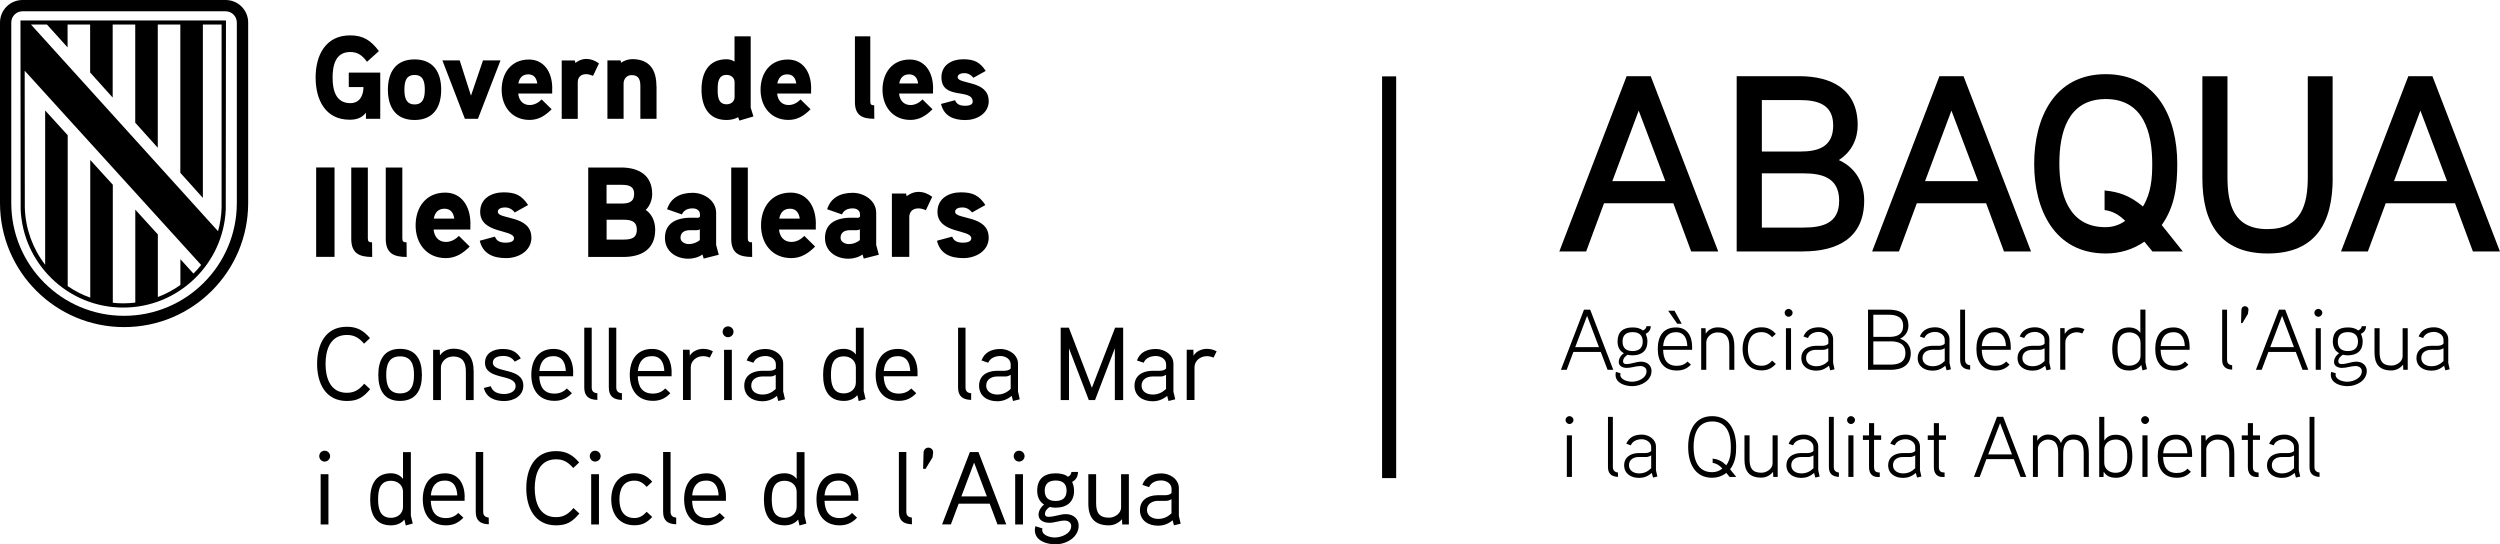 <?xml version="1.0" encoding="UTF-8"?><svg id="Capa_2" xmlns="http://www.w3.org/2000/svg" viewBox="0 0 372.52 81.13"><g id="Capa_1-2"><rect x="205.94" y="11.38" width="2.1" height="59.86"/><path d="M256.04,37.47h-4.04l-2.66-7.18h-10.33l-2.66,7.18h-4l10.03-26.12h3.59l10.06,26.12ZM248.15,26.99l-3.97-10.51-3.93,10.51h7.89Z"/><path d="M268.7,37.47h-9.92V11.35h9.28c4.9,0,8.75,1.98,8.75,7.3,0,1.95-.82,3.93-2.81,5.2,2.66,1.2,3.78,3.59,3.78,6.02,0,5.58-3.97,7.59-9.09,7.59ZM268.1,14.91h-5.57v7.67h5.69c2.69,0,4.94-.67,4.94-3.89s-2.43-3.78-5.05-3.78ZM268.7,25.83h-6.17v8.08h6.17c2.77,0,5.35-.56,5.35-4s-2.54-4.08-5.35-4.08Z"/><path d="M302.65,37.47h-4.04l-2.66-7.18h-10.33l-2.66,7.18h-4l10.03-26.12h3.59l10.06,26.12ZM294.75,26.99l-3.97-10.51-3.93,10.51h7.89Z"/><path d="M322.12,33.54l3.14,3.93h-4.53l-1.2-1.46c-1.8,1.23-3.74,1.76-5.76,1.76-7.67,0-10.66-6.58-10.66-13.36s2.96-13.36,10.66-13.36,10.66,6.58,10.66,13.36c0,3.25-.34,6.36-2.32,9.13ZM313.78,14.76c-5.72,0-6.92,5.09-6.92,9.62s1.38,9.47,6.85,9.47c1.01,0,2.02-.26,2.96-.94-.94-.94-1.91-1.46-3.07-1.61v-2.92c2.24.22,3.82.82,5.72,2.39,1.24-2.06,1.38-4.26,1.38-6.36,0-4.49-1.2-9.65-6.92-9.65Z"/><path d="M347.59,26.55c0,6.66-2.54,11.22-9.69,11.22s-9.73-4.64-9.73-11.22v-15.19h3.74v15c0,4.08.9,7.78,5.95,7.78s6.02-3.63,6.02-7.78v-15h3.7v15.19Z"/><path d="M372.52,37.47h-4.04l-2.66-7.18h-10.33l-2.66,7.18h-4l10.03-26.12h3.59l10.06,26.12ZM364.63,26.99l-3.97-10.51-3.93,10.51h7.89Z"/><path d="M240.39,55.1h-.85l-1.01-2.66h-4.08l-1,2.66h-.86l3.44-8.96h.92l3.44,8.96ZM238.26,51.73l-1.77-4.67-1.77,4.67h3.54Z"/><path d="M243.25,52.95c-.24,0-.44-.03-.72-.09-.35.22-.68.55-.68.97,0,.36.26.42.5.42.75,0,1.45-.36,2.19-.36.86,0,1.55.53,1.55,1.39,0,1.41-1.51,2.26-2.86,2.26-1.13,0-2.5-.47-2.5-1.69,0-.14.01-.3.06-.44l.68.21c-.01.08-.03.14-.03.23,0,.72,1.08,1.03,1.73,1.03.9,0,2.18-.51,2.18-1.58,0-.53-.5-.76-.92-.76-.69,0-1.33.28-2.01.28-.63,0-1.21-.27-1.21-.88,0-.45.24-.94.76-1.31-.73-.4-.94-1.08-.94-1.75,0-1.41.82-2.09,2.22-2.09.55,0,1.1.08,1.55.45.33-.13.5-.33.54-.63h.65c-.03.46-.22.88-.77,1.13.19.44.26.8.26,1.14,0,1.39-.85,2.07-2.25,2.07ZM243.28,49.49c-.94,0-1.51.42-1.51,1.4s.55,1.42,1.5,1.42,1.51-.46,1.51-1.42-.58-1.4-1.5-1.4Z"/><path d="M252.14,52.12h-4.32c.03,1.4.55,2.39,2.04,2.39.68,0,1.19-.21,1.59-.64l.51.46c-.55.59-1.21.88-2.1.88-1.99,0-2.84-1.35-2.84-3.21s.78-3.21,2.73-3.21c1.62,0,2.39,1.24,2.39,2.89v.44ZM251.42,51.57c-.04-1.13-.46-2.07-1.69-2.07s-1.81.82-1.91,2.07h3.61ZM250.59,48.24h-.67l-1.35-1.94h.94l1.08,1.94Z"/><path d="M258.44,55.1h-.76v-3.5c0-1.18-.37-2.07-1.77-2.07-.95,0-1.66.76-1.66,1.48v4.09h-.76v-6.2h.65l.03.82c.42-.68,1.16-.94,1.76-.94,1.8,0,2.5,1.1,2.5,2.8v3.52Z"/><path d="M264.07,50.25c-.44-.46-.88-.76-1.59-.76-1.57,0-2.03,1.24-2.03,2.51s.46,2.5,2.03,2.5c.71,0,1.15-.29,1.59-.76l.54.49c-.63.67-1.18.96-2.13.96-1.89,0-2.82-1.41-2.82-3.2s.94-3.22,2.82-3.22c.95,0,1.51.32,2.13.98l-.54.49Z"/><path d="M266.51,47.2c-.32,0-.58-.27-.58-.59s.26-.58.58-.58.6.26.6.58-.27.59-.6.59ZM266.88,55.1h-.76v-6.2h.76v6.2Z"/><path d="M273.36,55.03l-.64.15-.19-.69c-.63.54-1.21.74-1.9.74-1.22,0-2.22-.64-2.22-1.89,0-1.13.87-1.78,2.12-1.81.13-.01.96,0,.96,0,.32-.01.68-.03.95-.32v-.59c0-.73-.77-1.16-1.41-1.16s-1.35.24-1.63.91l-.67-.23c.4-.98,1.22-1.37,2.32-1.37,1.04,0,2.1.71,2.1,1.78v3.53l.21.94ZM272.43,51.89c-.41.22-.56.24-.86.24h-1c-.73,0-1.45.36-1.45,1.22s.78,1.22,1.5,1.22,1.27-.24,1.81-.77v-1.91Z"/><path d="M281.66,55.1h-3.31v-8.96h3.08c1.66,0,2.94.64,2.94,2.39,0,.72-.33,1.48-1.24,1.94,1.14.4,1.59,1.26,1.59,2.16,0,1.83-1.33,2.48-3.05,2.48ZM281.44,46.9h-2.3v3.3h2.36c1.12,0,2.08-.31,2.08-1.66s-1.07-1.64-2.14-1.64ZM281.66,50.87h-2.52v3.46h2.52c1.14,0,2.26-.28,2.26-1.72s-1.09-1.75-2.26-1.75Z"/><path d="M290.7,55.03l-.64.15-.19-.69c-.63.54-1.21.74-1.9.74-1.22,0-2.22-.64-2.22-1.89,0-1.13.87-1.78,2.12-1.81.13-.01.96,0,.96,0,.32-.01.68-.03.95-.32v-.59c0-.73-.77-1.16-1.41-1.16s-1.35.24-1.63.91l-.67-.23c.4-.98,1.22-1.37,2.32-1.37,1.04,0,2.1.71,2.1,1.78v3.53l.21.94ZM289.78,51.89c-.41.22-.56.24-.86.24h-1c-.73,0-1.45.36-1.45,1.22s.78,1.22,1.5,1.22,1.27-.24,1.81-.77v-1.91Z"/><path d="M293.57,55.08c-1-.04-1.49-.51-1.49-1.46v-7.48h.73v7.48c0,.38.17.74.76.81v.66Z"/><path d="M299.62,52.12h-4.32c.03,1.4.55,2.39,2.04,2.39.68,0,1.19-.21,1.59-.64l.51.46c-.55.59-1.21.88-2.1.88-1.99,0-2.84-1.35-2.84-3.21s.78-3.21,2.73-3.21c1.62,0,2.39,1.24,2.39,2.89v.44ZM298.9,51.57c-.04-1.13-.46-2.07-1.69-2.07s-1.81.82-1.91,2.07h3.61Z"/><path d="M305.58,55.03l-.64.15-.19-.69c-.63.54-1.21.74-1.9.74-1.22,0-2.22-.64-2.22-1.89,0-1.13.87-1.78,2.12-1.81.13-.01.96,0,.96,0,.32-.01.68-.03.95-.32v-.59c0-.73-.77-1.16-1.41-1.16s-1.35.24-1.63.91l-.67-.23c.4-.98,1.22-1.37,2.32-1.37,1.04,0,2.1.71,2.1,1.78v3.53l.21.94ZM304.66,51.89c-.41.22-.56.24-.86.24h-1c-.73,0-1.45.36-1.45,1.22s.78,1.22,1.5,1.22,1.27-.24,1.81-.77v-1.91Z"/><path d="M310.29,49.69c-.26-.1-.55-.18-.83-.18-.9,0-1.71.65-1.71,1.5v4.08h-.76v-6.2h.65l.03.87c.4-.71,1.14-.97,1.78-.97.41,0,.78.09,1.15.27l-.32.63Z"/><path d="M319.25,55.2l-.18-.82c-.46.62-1.15.83-1.8.83-1.96,0-2.53-1.45-2.53-3.22s.62-3.2,2.55-3.2c.53,0,1.25.21,1.64.82v-3.48h.76v7.88s.22.98.22,1l-.67.18ZM318.95,51.03c0-.92-.74-1.5-1.64-1.5-1.58,0-1.78,1.32-1.78,2.48s.21,2.48,1.77,2.48c.88,0,1.66-.57,1.66-1.5v-1.95Z"/><path d="M326.27,52.12h-4.32c.03,1.4.55,2.39,2.04,2.39.68,0,1.19-.21,1.59-.64l.51.46c-.55.59-1.21.88-2.1.88-1.99,0-2.84-1.35-2.84-3.21s.78-3.21,2.73-3.21c1.62,0,2.39,1.24,2.39,2.89v.44ZM325.55,51.57c-.04-1.13-.46-2.07-1.69-2.07s-1.81.82-1.91,2.07h3.61Z"/><path d="M332.61,55.08c-1-.04-1.49-.51-1.49-1.46v-7.48h.73v7.48c0,.38.17.74.76.81v.66Z"/><path d="M334.97,46.75l-.83,1.39h-.21s.06-1.99.06-1.99c0-.3.24-.53.51-.53.29,0,.56.23.54.53l-.08.6Z"/><path d="M343.95,55.1h-.85l-1.01-2.66h-4.08l-1,2.66h-.86l3.44-8.96h.92l3.44,8.96ZM341.82,51.73l-1.77-4.67-1.77,4.67h3.54Z"/><path d="M345.44,47.2c-.32,0-.58-.27-.58-.59s.26-.58.58-.58.6.26.6.58-.27.59-.6.59ZM345.82,55.1h-.76v-6.2h.76v6.2Z"/><path d="M349.83,52.95c-.24,0-.44-.03-.72-.09-.35.22-.68.55-.68.97,0,.36.26.42.5.42.74,0,1.45-.36,2.19-.36.86,0,1.55.53,1.55,1.39,0,1.41-1.51,2.26-2.86,2.26-1.13,0-2.5-.47-2.5-1.69,0-.14.01-.3.06-.44l.68.21c-.01.08-.03.14-.03.23,0,.72,1.08,1.03,1.73,1.03.9,0,2.18-.51,2.18-1.58,0-.53-.5-.76-.92-.76-.69,0-1.33.28-2.01.28-.63,0-1.21-.27-1.21-.88,0-.45.24-.94.76-1.31-.73-.4-.94-1.08-.94-1.75,0-1.41.82-2.09,2.22-2.09.55,0,1.1.08,1.55.45.33-.13.5-.33.54-.63h.65c-.03.46-.22.88-.77,1.13.19.44.26.8.26,1.14,0,1.39-.85,2.07-2.25,2.07ZM349.86,49.49c-.94,0-1.51.42-1.51,1.4s.55,1.42,1.5,1.42,1.51-.46,1.51-1.42-.58-1.4-1.5-1.4Z"/><path d="M358.76,55.1h-.65l-.03-.76c-.53.64-1.18.86-1.76.86-1.78,0-2.5-.95-2.5-2.68v-3.62h.76v3.58c0,1.21.35,1.99,1.76,1.99.72,0,1.67-.53,1.67-1.4v-4.17h.76v6.2Z"/><path d="M365.02,55.03l-.64.15-.19-.69c-.63.54-1.21.74-1.9.74-1.22,0-2.22-.64-2.22-1.89,0-1.13.87-1.78,2.12-1.81.13-.01.96,0,.96,0,.32-.01.68-.03.95-.32v-.59c0-.73-.77-1.16-1.41-1.16s-1.35.24-1.63.91l-.67-.23c.4-.98,1.22-1.37,2.32-1.37,1.04,0,2.1.71,2.1,1.78v3.53l.21.94ZM364.1,51.89c-.41.22-.56.24-.86.24h-1c-.73,0-1.45.36-1.45,1.22s.78,1.22,1.5,1.22,1.27-.24,1.81-.77v-1.91Z"/><path d="M233.86,63.18c-.32,0-.58-.27-.58-.59s.26-.58.58-.58.6.26.6.58-.27.59-.6.59ZM234.23,71.07h-.76v-6.2h.76v6.2Z"/><path d="M241.09,71.06c-1-.04-1.49-.51-1.49-1.46v-7.48h.73v7.48c0,.38.17.74.76.81v.65Z"/><path d="M246.96,71.01l-.64.15-.19-.69c-.63.54-1.21.74-1.9.74-1.22,0-2.22-.64-2.22-1.89,0-1.13.87-1.78,2.12-1.81.13-.01.96,0,.96,0,.32-.01.68-.03.95-.32v-.59c0-.73-.77-1.15-1.41-1.15s-1.35.24-1.63.91l-.67-.23c.4-.98,1.22-1.37,2.32-1.37,1.04,0,2.1.71,2.1,1.78v3.53l.21.94ZM246.04,67.86c-.41.22-.56.24-.86.24h-1c-.73,0-1.45.36-1.45,1.22s.78,1.22,1.5,1.22,1.27-.24,1.81-.77v-1.91Z"/><path d="M257.8,69.93l.92,1.14h-.99l-.49-.6c-.67.5-1.39.72-2.12.72-2.64,0-3.57-2.27-3.57-4.59s.92-4.59,3.57-4.59,3.58,2.26,3.58,4.59c0,1.19-.13,2.32-.91,3.34ZM255.14,62.8c-2.28,0-2.78,2.03-2.78,3.79s.53,3.77,2.76,3.77c.51,0,1.04-.15,1.53-.54-.45-.5-.89-.76-1.45-.85v-.64c.78.09,1.36.36,2.03,1,.63-.9.68-1.85.68-2.73,0-1.75-.49-3.8-2.76-3.8Z"/><path d="M264.88,71.07h-.65l-.03-.76c-.53.64-1.18.86-1.76.86-1.78,0-2.5-.95-2.5-2.68v-3.62h.76v3.58c0,1.21.35,1.99,1.76,1.99.72,0,1.67-.53,1.67-1.4v-4.17h.76v6.2Z"/><path d="M271.14,71.01l-.64.15-.19-.69c-.63.54-1.21.74-1.9.74-1.22,0-2.22-.64-2.22-1.89,0-1.13.87-1.78,2.12-1.81.13-.01.96,0,.96,0,.32-.01.68-.03.95-.32v-.59c0-.73-.77-1.15-1.41-1.15s-1.35.24-1.63.91l-.67-.23c.4-.98,1.22-1.37,2.32-1.37,1.04,0,2.1.71,2.1,1.78v3.53l.21.94ZM270.22,67.86c-.41.22-.56.24-.86.24h-1c-.73,0-1.45.36-1.45,1.22s.78,1.22,1.5,1.22,1.27-.24,1.81-.77v-1.91Z"/><path d="M274.01,71.06c-1-.04-1.49-.51-1.49-1.46v-7.48h.73v7.48c0,.38.17.74.76.81v.65Z"/><path d="M275.81,63.18c-.32,0-.58-.27-.58-.59s.26-.58.58-.58.6.26.6.58-.27.59-.6.59ZM276.18,71.07h-.76v-6.2h.76v6.2Z"/><path d="M280.3,65.54h-1.05v4.02c0,.63.23.83.85.85v.67h-.27c-.94,0-1.33-.62-1.33-1.48v-4.05h-.91v-.67h.91v-1.83h.76v1.83h1.05v.67Z"/><path d="M286.3,71.01l-.64.15-.19-.69c-.63.54-1.21.74-1.9.74-1.22,0-2.22-.64-2.22-1.89,0-1.13.87-1.78,2.12-1.81.13-.01.96,0,.96,0,.32-.01.68-.03.95-.32v-.59c0-.73-.77-1.15-1.41-1.15s-1.35.24-1.63.91l-.67-.23c.4-.98,1.22-1.37,2.32-1.37,1.04,0,2.1.71,2.1,1.78v3.53l.21.94ZM285.38,67.86c-.41.22-.56.24-.86.24h-1c-.73,0-1.45.36-1.45,1.22s.78,1.22,1.5,1.22,1.27-.24,1.81-.77v-1.91Z"/><path d="M289.96,65.54h-1.05v4.02c0,.63.23.83.85.85v.67h-.27c-.94,0-1.33-.62-1.33-1.48v-4.05h-.91v-.67h.91v-1.83h.76v1.83h1.05v.67Z"/><path d="M301.93,71.07h-.85l-1.01-2.66h-4.08l-1,2.66h-.86l3.44-8.96h.92l3.44,8.96ZM299.8,67.71l-1.77-4.67-1.77,4.67h3.54Z"/><path d="M311.23,71.07h-.74v-3.52c0-1.04-.22-2.05-1.55-2.05s-1.51,1.17-1.51,2.14v3.43h-.74v-3.52c0-1.04-.24-2.05-1.57-2.05-.72,0-1.46.62-1.46,1.35v4.22h-.74v-6.2h.65v.82c.38-.68,1.08-.94,1.58-.94.86,0,1.54.33,1.95,1.26.36-.91,1.05-1.26,1.85-1.26,1.71,0,2.3,1.19,2.3,2.8v3.52Z"/><path d="M315.23,71.19c-.6,0-1.35-.17-1.76-.91l-.03.8h-.64v-8.96h.76v3.53c.46-.72,1.14-.87,1.69-.87,1.91,0,2.49,1.5,2.49,3.21s-.58,3.21-2.52,3.21ZM315.21,65.5c-.9,0-1.66.56-1.66,1.51v1.94c0,.95.77,1.5,1.66,1.5,1.57,0,1.77-1.35,1.77-2.48s-.21-2.48-1.77-2.48Z"/><path d="M319.63,63.18c-.32,0-.58-.27-.58-.59s.26-.58.58-.58.6.26.6.58-.27.59-.6.59ZM320,71.07h-.76v-6.2h.76v6.2Z"/><path d="M326.64,68.09h-4.32c.03,1.4.55,2.39,2.04,2.39.68,0,1.19-.21,1.59-.64l.51.46c-.55.59-1.21.89-2.1.89-1.99,0-2.84-1.35-2.84-3.21s.78-3.21,2.73-3.21c1.62,0,2.39,1.25,2.39,2.89v.44ZM325.93,67.54c-.04-1.13-.46-2.07-1.69-2.07s-1.81.82-1.91,2.07h3.61Z"/><path d="M332.94,71.07h-.76v-3.5c0-1.18-.37-2.07-1.77-2.07-.95,0-1.66.76-1.66,1.48v4.09h-.76v-6.2h.65l.03.82c.42-.68,1.16-.94,1.76-.94,1.8,0,2.5,1.1,2.5,2.8v3.52Z"/><path d="M336.75,65.54h-1.05v4.02c0,.63.23.83.85.85v.67h-.27c-.94,0-1.33-.62-1.33-1.48v-4.05h-.91v-.67h.91v-1.83h.76v1.83h1.05v.67Z"/><path d="M342.75,71.01l-.64.15-.19-.69c-.63.54-1.21.74-1.9.74-1.22,0-2.22-.64-2.22-1.89,0-1.13.87-1.78,2.12-1.81.13-.01.96,0,.96,0,.32-.01.68-.03.95-.32v-.59c0-.73-.77-1.15-1.41-1.15s-1.35.24-1.63.91l-.67-.23c.4-.98,1.22-1.37,2.32-1.37,1.04,0,2.1.71,2.1,1.78v3.53l.21.94ZM341.83,67.86c-.41.22-.56.24-.86.24h-1c-.73,0-1.45.36-1.45,1.22s.78,1.22,1.5,1.22,1.27-.24,1.81-.77v-1.91Z"/><path d="M345.63,71.06c-1-.04-1.49-.51-1.49-1.46v-7.48h.73v7.48c0,.38.17.74.76.81v.65Z"/><path d="M51.97,10.82v2.15h2.19c0,1.25-.55,2.4-1.96,2.4-2.21,0-2.64-2.03-2.64-3.81s.41-3.81,2.62-3.81c1.19,0,1.84.56,2.51,1.46l1.77-1.6c-1.17-1.55-2.29-2.34-4.28-2.34-3.7,0-5.15,3.01-5.15,6.28s1.41,6.29,5.08,6.29c.98,0,1.8-.25,2.42-1.04v.9h2.13v-6.88h-4.68ZM65.74,13.37c0-2.59-1.15-4.52-3.97-4.52s-3.97,1.94-3.97,4.52,1.15,4.51,3.97,4.51,3.97-1.92,3.97-4.51M63.3,13.37c0,1.09-.21,2.19-1.52,2.19s-1.52-1.09-1.52-2.19.19-2.2,1.52-2.2,1.52,1.11,1.52,2.2M71.97,9l-1.79,5.26-1.68-5.26h-2.58l3.35,8.7h1.95l3.36-8.7h-2.61ZM82.29,13.18c0-2.55-1.31-4.31-3.47-4.31-2.66,0-4.07,2.03-4.07,4.51s1.52,4.49,4.16,4.49c1.33,0,2.32-.62,3.29-1.59l-1.49-1.46c-.43.44-1.04.83-1.79.83-1.04,0-1.61-.74-1.7-1.71h5.06v-.77h0ZM77.24,12.44c.14-.81.6-1.36,1.47-1.36s1.24.58,1.35,1.36h-2.82ZM89.26,9.45c-.62-.44-1.22-.67-1.91-.67-.92,0-1.61.6-1.61.6l-.09-.37h-1.95v8.7h2.39v-5.44c0-.74.44-1.22,1.25-1.22.34,0,.69.11,1.03.25l.88-1.85ZM97.81,12.81c0-2.41-1.03-4-3.61-4-.57,0-1.25.23-1.64.54l-.09-.35h-1.96v8.7h2.41v-5.26c0-.69.49-1.25,1.19-1.25,1.1,0,1.31.72,1.31,1.67v4.84h2.41v-4.9h-.01ZM112.27,17.35c-.04-.12-.41-1.25-.41-1.3V5.41h-2.41v3.77c-.39-.25-.78-.35-1.2-.35-2.72,0-3.72,2.08-3.72,4.51s.98,4.54,3.72,4.54c.6,0,1.22-.12,1.74-.42l.18.51,2.11-.62ZM109.46,14.43c0,.69-.51,1.11-1.19,1.11-1.29,0-1.33-1.23-1.33-2.18s.04-2.2,1.33-2.2c.67,0,1.19.42,1.19,1.11v2.16ZM120.87,13.18c0-2.55-1.31-4.31-3.47-4.31-2.66,0-4.07,2.03-4.07,4.51s1.52,4.49,4.16,4.49c1.33,0,2.32-.62,3.29-1.59l-1.49-1.46c-.43.44-1.04.83-1.79.83-1.04,0-1.61-.74-1.7-1.71h5.06v-.77h0ZM115.83,12.44c.14-.81.6-1.36,1.47-1.36s1.24.58,1.35,1.36h-2.82ZM130.26,15.69c-.41,0-.58-.11-.58-.53V5.41h-2.29v9.79c0,1.97,1.06,2.5,2.89,2.5l-.02-2.01ZM139.04,13.18c0-2.55-1.31-4.31-3.47-4.31-2.66,0-4.07,2.03-4.07,4.51s1.52,4.49,4.16,4.49c1.33,0,2.32-.62,3.29-1.59l-1.49-1.46c-.43.44-1.04.83-1.79.83-1.04,0-1.61-.74-1.7-1.71h5.06v-.77ZM133.99,12.44c.14-.81.6-1.36,1.47-1.36s1.24.58,1.35,1.36h-2.82ZM147.32,15.04c0-3.13-4.62-2.43-4.62-3.54,0-.51.65-.6,1.03-.6.51,0,1.01.28,1.31.69l1.84-1.02c-.88-1.34-1.74-1.74-3.38-1.74s-3.22.83-3.22,2.68c0,3.47,4.66,1.57,4.66,3.65,0,.53-.74.6-1.13.6-.9,0-1.29-.3-1.5-.83l-2.09.56c.43,1.81,1.86,2.4,3.63,2.4,1.67,0,3.48-.95,3.48-2.84"/><path d="M49.85,24.95h-2.74v13.33h2.74v-13.33ZM55.44,36.11c-.44,0-.63-.11-.63-.57v-10.58h-2.47v10.62c0,2.14,1.15,2.71,3.12,2.71l-.02-2.18ZM60.58,36.11c-.44,0-.63-.11-.63-.57v-10.58h-2.47v10.62c0,2.14,1.15,2.71,3.12,2.71l-.02-2.18ZM70.1,33.38c0-2.77-1.41-4.68-3.76-4.68-2.87,0-4.41,2.19-4.41,4.89s1.65,4.87,4.5,4.87c1.44,0,2.51-.67,3.56-1.72l-1.61-1.59c-.46.48-1.13.9-1.93.9-1.13,0-1.74-.8-1.84-1.85h5.48v-.82h0ZM64.64,32.57c.15-.88.65-1.47,1.59-1.47s1.34.63,1.46,1.47h-3.05ZM79.18,35.4c0-3.4-5-2.64-5-3.84,0-.56.71-.65,1.11-.65.56,0,1.09.31,1.41.75l1.99-1.11c-.96-1.45-1.88-1.89-3.66-1.89s-3.48.9-3.48,2.9c0,3.31,5.04,2.58,5.04,3.95,0,.57-.8.65-1.22.65-.98,0-1.4-.32-1.62-.9l-2.26.61c.46,1.96,2.01,2.59,3.93,2.59,1.82,0,3.77-1.04,3.77-3.08M97.63,34.22c0-1.15-.44-2.29-1.41-2.94.63-.61.96-1.51.96-2.38,0-2.83-2.05-3.94-4.62-3.94h-4.91v13.33h5.21c2.7,0,4.77-1.11,4.77-4.07M94.49,28.9c0,1.24-.86,1.43-1.9,1.43h-2.21v-2.79h2.21c1.01,0,1.9.15,1.9,1.35M94.89,34.23c0,1.32-.94,1.47-2.03,1.47h-2.47v-2.96h2.47c1.09,0,2.03.17,2.03,1.49M106.71,36.5v-4.79c0-1.83-1.8-2.98-3.5-2.98-1.82,0-3.27.72-3.81,2.45l2.21.77c.29-.65.88-.9,1.61-.9.59,0,1.08.32,1.08.88v.27c0,.11-.07.23-.33.25,0,0-.8-.02-1.44,0-2.4.14-3.45,1.28-3.45,3,0,2.01,1.65,3.1,3.5,3.1.69,0,1.53-.21,2.09-.63l.19.61,2.24-.57-.38-1.43ZM104.28,35.78c-.48.38-1.03.59-1.65.59-.52,0-1.23-.3-1.23-.93,0-.82.61-1.12,1.32-1.14h1.08c.19,0,.35-.04.48-.14v1.62ZM112.06,36.11c-.44,0-.63-.11-.63-.57v-10.58h-2.47v10.62c0,2.14,1.15,2.71,3.12,2.71l-.02-2.18ZM121.57,33.38c0-2.77-1.41-4.68-3.76-4.68-2.87,0-4.41,2.19-4.41,4.89s1.65,4.87,4.5,4.87c1.44,0,2.51-.67,3.56-1.72l-1.61-1.59c-.46.48-1.13.9-1.93.9-1.13,0-1.74-.8-1.84-1.85h5.48v-.82h0ZM116.12,32.57c.15-.88.65-1.47,1.59-1.47s1.34.63,1.46,1.47h-3.05ZM130.56,36.5v-4.79c0-1.83-1.8-2.98-3.5-2.98-1.82,0-3.27.72-3.81,2.45l2.21.77c.28-.65.88-.9,1.61-.9.59,0,1.08.32,1.08.88v.27c0,.11-.07.23-.33.25,0,0-.8-.02-1.44,0-2.4.14-3.45,1.28-3.45,3,0,2.01,1.65,3.1,3.5,3.1.69,0,1.53-.21,2.09-.63l.19.61,2.24-.57-.38-1.43ZM128.13,35.78c-.48.38-1.03.59-1.65.59-.52,0-1.23-.3-1.23-.93,0-.82.61-1.12,1.32-1.14h1.08c.19,0,.35-.04.48-.14v1.62ZM138.91,29.32c-.67-.48-1.32-.73-2.07-.73-.99,0-1.74.65-1.74.65l-.09-.4h-2.11v9.43h2.59v-5.9c0-.8.48-1.32,1.36-1.32.36,0,.75.11,1.11.27l.95-2ZM147.32,35.4c0-3.4-5-2.64-5-3.84,0-.56.71-.65,1.11-.65.56,0,1.09.31,1.41.75l1.99-1.11c-.96-1.45-1.88-1.89-3.66-1.89s-3.48.9-3.48,2.9c0,3.31,5.04,2.58,5.04,3.95,0,.57-.8.65-1.22.65-.98,0-1.4-.32-1.63-.9l-2.26.61c.46,1.96,2.01,2.59,3.93,2.59,1.82,0,3.78-1.04,3.78-3.08"/><path d="M174.56,76.49c-.6.56-1.2.83-1.99.83s-1.66-.4-1.66-1.33.8-1.34,1.61-1.36h1.14c.31,0,.48-.01.9-.25v2.1ZM175.66,76.9v-4.17c0-1.33-1.33-2.19-2.59-2.19-1.36,0-2.4.49-2.85,1.71l1,.34c.32-.74,1.08-1,1.82-1s1.53.45,1.53,1.24v.62c-.26.3-.62.33-.96.34,0,0-.93-.01-1.16,0-1.61.04-2.59.86-2.59,2.22,0,1.53,1.22,2.32,2.69,2.32.79,0,1.48-.23,2.18-.8l.2.75,1-.25-.26-1.12ZM168.21,70.66h-1.16v4.94c0,.96-.99,1.54-1.8,1.54-1.54,0-1.92-.86-1.92-2.19v-4.29h-1.16v4.36c0,2.1.91,3.26,3.06,3.26.64,0,1.36-.25,1.96-.91l.03.78h.99v-7.49h0ZM158.93,73.11c0,1.05-.59,1.54-1.64,1.54s-1.62-.49-1.62-1.54.63-1.51,1.64-1.51,1.62.46,1.62,1.51M160.04,73.13c0-.41-.06-.83-.28-1.33.66-.33.85-.9.88-1.48h-.99c-.03.33-.19.57-.51.72-.54-.41-1.2-.51-1.85-.51-1.72,0-2.74.85-2.74,2.58,0,.78.25,1.59,1.02,2.07-.54.45-.82,1-.82,1.53,0,.83.8,1.19,1.62,1.19.77,0,1.5-.33,2.29-.33.44,0,.96.25.96.8,0,1.14-1.44,1.72-2.45,1.72-.74,0-1.87-.34-1.87-1.1,0-.09.02-.17.03-.25l-1.04-.33c-.06.19-.09.4-.09.59,0,1.53,1.67,2.11,3.06,2.11,1.66,0,3.47-1.05,3.47-2.79,0-1.05-.83-1.71-1.9-1.71-.86,0-1.7.4-2.58.4-.26,0-.54-.06-.54-.43,0-.45.34-.8.71-1.04.33.07.56.11.85.11,1.71,0,2.78-.86,2.78-2.54M152.43,70.66h-1.16v7.49h1.16v-7.49ZM152.67,67.98c0-.46-.37-.82-.82-.82s-.8.35-.8.82c0,.43.36.8.8.8s.82-.37.82-.8M143.25,73.97l1.9-5.04,1.9,5.04h-3.81ZM145.8,67.36h-1.28l-4.14,10.78h1.31l1.16-3.09h4.62l1.16,3.09h1.31l-4.14-10.78ZM139.04,67.39c.03-.37-.32-.69-.71-.69s-.69.32-.71.71l-.07,2.44.36.02,1.05-1.72.09-.76ZM135.87,77.12c-.63-.05-.82-.42-.82-.85v-8.92h-1.11v8.92c0,1.27.65,1.82,1.95,1.85l-.02-1ZM122.86,73.82c.12-1.33.74-2.21,2.09-2.21s1.79.99,1.85,2.21h-3.94ZM127.9,74.07c0-2.03-.96-3.54-2.9-3.54-2.33,0-3.34,1.71-3.34,3.87s1.08,3.88,3.46,3.88c1.09,0,1.88-.4,2.59-1.14l-.75-.71c-.45.49-1.07.77-1.84.77-1.61,0-2.21-1.07-2.26-2.58h5.04v-.55ZM118.71,75.52c0,1.02-.82,1.64-1.79,1.64-1.72,0-1.92-1.5-1.92-2.77s.2-2.75,1.93-2.75c.97,0,1.78.63,1.78,1.64v2.24ZM120.16,78.01s-.28-1.17-.28-1.19v-9.45h-1.17v4c-.45-.64-1.2-.85-1.78-.85-2.35,0-3.1,1.78-3.1,3.87s.71,3.89,3.09,3.89c.71,0,1.48-.22,2.01-.86l.2.88,1.04-.29ZM103.14,73.82c.12-1.33.74-2.21,2.09-2.21s1.79.99,1.85,2.21h-3.94ZM108.18,74.07c0-2.03-.96-3.54-2.9-3.54-2.33,0-3.34,1.71-3.34,3.87s1.08,3.88,3.46,3.88c1.1,0,1.88-.4,2.59-1.14l-.76-.71c-.45.49-1.07.77-1.84.77-1.61,0-2.21-1.07-2.26-2.58h5.04v-.55h0ZM100.74,77.12c-.63-.05-.82-.42-.82-.85v-8.92h-1.11v8.92c0,1.27.65,1.82,1.95,1.85v-1ZM97.19,71.77c-.77-.82-1.47-1.25-2.66-1.25-2.29,0-3.45,1.73-3.45,3.89s1.16,3.86,3.45,3.86c1.19,0,1.87-.4,2.66-1.24l-.83-.77c-.49.54-1.02.93-1.82.93-1.75,0-2.24-1.37-2.24-2.78s.49-2.79,2.24-2.79c.8,0,1.33.38,1.82.93l.83-.78ZM89.25,70.66h-1.16v7.49h1.16v-7.49ZM89.5,67.98c0-.46-.37-.82-.82-.82s-.8.35-.8.82c0,.43.36.8.8.8s.82-.37.82-.8M85.45,75.7c-.71.83-1.4,1.36-2.59,1.36-2.53,0-3.18-2.3-3.18-4.31s.65-4.31,3.18-4.31c1.17,0,1.85.49,2.56,1.3l.88-.83c-.98-1.12-1.9-1.69-3.45-1.69-3.21,0-4.43,2.66-4.43,5.53s1.24,5.53,4.45,5.53c1.62,0,2.44-.56,3.46-1.76l-.88-.82ZM72.82,77.12c-.63-.05-.82-.42-.82-.85v-8.92h-1.11v8.92c0,1.27.65,1.82,1.95,1.85l-.02-1ZM64.2,73.82c.12-1.33.74-2.21,2.09-2.21s1.79.99,1.85,2.21h-3.94ZM69.24,74.07c0-2.03-.96-3.54-2.9-3.54-2.33,0-3.34,1.71-3.34,3.87s1.08,3.88,3.46,3.88c1.1,0,1.88-.4,2.59-1.14l-.76-.71c-.45.49-1.07.77-1.84.77-1.61,0-2.21-1.07-2.26-2.58h5.04v-.55h0ZM60.05,75.52c0,1.02-.82,1.64-1.79,1.64-1.71,0-1.92-1.5-1.92-2.77s.2-2.75,1.93-2.75c.97,0,1.78.63,1.78,1.64v2.24ZM61.5,78.01s-.28-1.17-.28-1.19v-9.45h-1.17v4c-.45-.64-1.2-.85-1.78-.85-2.35,0-3.11,1.78-3.11,3.87s.71,3.89,3.09,3.89c.71,0,1.48-.22,2.01-.86l.2.88,1.04-.29ZM48.94,70.66h-1.16v7.49h1.16v-7.49ZM49.19,67.98c0-.46-.37-.82-.82-.82s-.8.35-.8.82c0,.43.36.8.8.8s.82-.37.82-.8"/><path d="M181.29,52.35c-.46-.25-.95-.37-1.45-.37-.77,0-1.61.35-1.99,1.03l-.03-.9h-.99v7.49h1.16v-4.88c0-.94.85-1.65,1.85-1.65.34,0,.68.09.99.22l.46-.94ZM173.75,57.96c-.61.56-1.2.83-2,.83s-1.65-.4-1.65-1.33.8-1.35,1.61-1.36h1.14c.31,0,.48-.01.9-.25v2.1ZM174.85,58.36v-4.17c0-1.33-1.33-2.19-2.59-2.19-1.36,0-2.4.49-2.85,1.71l1,.34c.32-.74,1.08-1,1.82-1s1.53.44,1.53,1.24v.62c-.26.29-.62.32-.96.34,0,0-.93-.01-1.16,0-1.61.05-2.59.86-2.59,2.22,0,1.53,1.22,2.32,2.69,2.32.79,0,1.48-.23,2.18-.8l.2.76,1-.25-.27-1.13ZM167.35,48.83h-1.19l-3.46,8.96-3.43-8.96h-1.22v10.78h1.24v-7.69l2.95,7.69h.93l2.95-7.71v7.71h1.24v-10.78h0ZM150.59,57.96c-.6.56-1.2.83-1.99.83s-1.65-.4-1.65-1.33.8-1.35,1.61-1.36h1.14c.31,0,.48-.01.9-.25v2.1h0ZM151.69,58.36v-4.17c0-1.33-1.33-2.19-2.59-2.19-1.36,0-2.4.49-2.85,1.71l1,.34c.33-.74,1.08-1,1.82-1s1.53.44,1.53,1.24v.62c-.26.29-.62.32-.96.34,0,0-.93-.01-1.16,0-1.61.05-2.59.86-2.59,2.22,0,1.53,1.22,2.32,2.69,2.32.78,0,1.48-.23,2.17-.8l.2.76,1-.25-.25-1.13ZM144.69,58.59c-.63-.04-.82-.41-.82-.85v-8.91h-1.11v8.91c0,1.27.65,1.82,1.95,1.85v-1ZM131.69,55.28c.12-1.33.74-2.21,2.09-2.21s1.79.99,1.85,2.21h-3.94ZM136.72,55.53c0-2.02-.96-3.54-2.9-3.54-2.34,0-3.34,1.71-3.34,3.87s1.08,3.87,3.46,3.87c1.09,0,1.88-.4,2.59-1.14l-.75-.71c-.45.49-1.07.77-1.84.77-1.61,0-2.21-1.06-2.26-2.58h5.04v-.55ZM127.53,56.98c0,1.02-.82,1.64-1.79,1.64-1.71,0-1.92-1.5-1.92-2.77s.2-2.75,1.93-2.75c.98,0,1.78.64,1.78,1.64v2.24ZM128.98,59.47s-.28-1.17-.28-1.19v-9.45h-1.17v4c-.45-.63-1.2-.85-1.78-.85-2.35,0-3.1,1.78-3.1,3.87s.71,3.89,3.09,3.89c.71,0,1.48-.22,2.01-.86l.2.88,1.04-.29ZM115.6,57.96c-.61.56-1.2.83-2,.83s-1.66-.4-1.66-1.33.8-1.35,1.61-1.36h1.14c.31,0,.48-.01.9-.25v2.1h0ZM116.7,58.36v-4.17c0-1.33-1.33-2.19-2.59-2.19-1.36,0-2.4.49-2.85,1.71l1,.34c.32-.74,1.08-1,1.82-1s1.53.44,1.53,1.24v.62c-.27.29-.62.32-.96.34,0,0-.93-.01-1.16,0-1.61.05-2.59.86-2.59,2.22,0,1.53,1.22,2.32,2.69,2.32.79,0,1.48-.23,2.18-.8l.2.76,1-.25-.26-1.13ZM109.05,52.12h-1.16v7.49h1.16v-7.49ZM109.3,49.45c0-.46-.37-.82-.82-.82s-.8.36-.8.82c0,.43.36.8.8.8s.82-.37.82-.8M106.23,52.35c-.46-.25-.94-.37-1.45-.37-.77,0-1.61.35-1.99,1.03l-.03-.9h-.99v7.49h1.16v-4.88c0-.94.85-1.65,1.85-1.65.34,0,.68.09.99.22l.46-.94ZM95.05,55.28c.12-1.33.74-2.21,2.09-2.21s1.79.99,1.85,2.21h-3.94ZM100.08,55.53c0-2.02-.96-3.54-2.9-3.54-2.33,0-3.34,1.71-3.34,3.87s1.08,3.87,3.46,3.87c1.1,0,1.88-.4,2.59-1.14l-.76-.71c-.45.49-1.07.77-1.84.77-1.61,0-2.21-1.06-2.26-2.58h5.04v-.55h0ZM92.65,58.59c-.63-.04-.82-.41-.82-.85v-8.91h-1.11v8.91c0,1.27.65,1.82,1.95,1.85v-1ZM88.99,58.59c-.64-.04-.82-.41-.82-.85v-8.91h-1.11v8.91c0,1.27.65,1.82,1.95,1.85v-1ZM80.37,55.28c.12-1.33.74-2.21,2.09-2.21s1.79.99,1.85,2.21h-3.94ZM85.41,55.53c0-2.02-.96-3.54-2.9-3.54-2.34,0-3.34,1.71-3.34,3.87s1.08,3.87,3.46,3.87c1.09,0,1.88-.4,2.59-1.14l-.76-.71c-.45.49-1.07.77-1.84.77-1.61,0-2.21-1.06-2.26-2.58h5.04v-.55h0ZM77.98,57.47c0-2.81-4.54-1.79-4.54-3.43,0-.85.96-1,1.53-1,.71,0,1.33.22,1.73.85l.91-.49c-.65-1.05-1.47-1.4-2.73-1.4-1.36,0-2.61.63-2.61,2.05,0,2.66,4.56,1.59,4.56,3.47,0,.91-1,1.19-1.7,1.19-.94,0-1.73-.31-2-1.16l-1.03.26c.35,1.44,1.59,1.95,3.04,1.95,1.4,0,2.84-.77,2.84-2.29M70.58,55.36c0-2.06-.85-3.4-3.04-3.4-.68,0-1.5.28-1.98.99l-.03-.83h-.99v7.49h1.16v-4.85c0-.82.77-1.64,1.79-1.64,1.54,0,1.93.96,1.93,2.27v4.22h1.16v-4.24h0ZM61.69,55.87c0,1.39-.32,2.75-2.07,2.75s-2.07-1.36-2.07-2.75.31-2.77,2.07-2.77,2.07,1.38,2.07,2.77M62.87,55.87c0-2.21-.86-3.89-3.26-3.89s-3.24,1.69-3.24,3.89.85,3.87,3.24,3.87,3.26-1.66,3.26-3.87M54.28,57.17c-.71.83-1.4,1.36-2.59,1.36-2.53,0-3.18-2.3-3.18-4.31s.65-4.31,3.18-4.31c1.17,0,1.85.49,2.56,1.3l.88-.83c-.98-1.13-1.9-1.69-3.45-1.69-3.21,0-4.43,2.66-4.43,5.53s1.24,5.53,4.45,5.53c1.62,0,2.44-.56,3.46-1.76l-.88-.81Z"/><path d="M35.29,30.25c0,9.28-7.53,16.81-16.81,16.81S1.68,39.53,1.68,30.25V3.36c0-.93.75-1.68,1.68-1.68h30.25c.93,0,1.68.75,1.68,1.68v26.89h0ZM33.61,0H3.36C1.5,0,0,1.5,0,3.36v26.89c0,10.21,8.27,18.49,18.49,18.49s18.49-8.28,18.49-18.49V3.36c0-1.86-1.5-3.36-3.36-3.36"/><path d="M33.02,30.92c-.03,1.2-.21,2.39-.53,3.53l-1.39-1.53L4.62,3.66h2.38l3.07,3.4v-3.4h3.36v7.14l3.36,3.74V3.66h3.36v14.62l3.36,3.74V3.66h3.36v22.09l3.36,3.74V3.66h2.79v27.25ZM3.67,10.53c2.94,3.24,25.89,28.5,25.89,28.5l.41.45c-.35.45-.73.88-1.14,1.29l-1.95-2.15v3.84c-1.04.75-2.17,1.35-3.36,1.8v-9.33l-3.36-3.69v13.85c-.59.07-1.2.11-1.8.11-.53,0-1.04-.03-1.55-.09v-17.58l-3.36-3.69v20.51c-1.19-.42-2.32-1-3.36-1.72v-22.48l-3.36-3.69v22.99c-1.88-2.45-2.95-5.41-3.03-8.54l-.02-20.38ZM33.67,3.05H3.05l.03,28.19c.18,3.89,1.81,7.51,4.6,10.24,2.87,2.8,6.66,4.35,10.68,4.35s7.8-1.54,10.68-4.35c2.79-2.72,4.42-6.35,4.6-10.24l.03-28.19Z"/></g></svg>